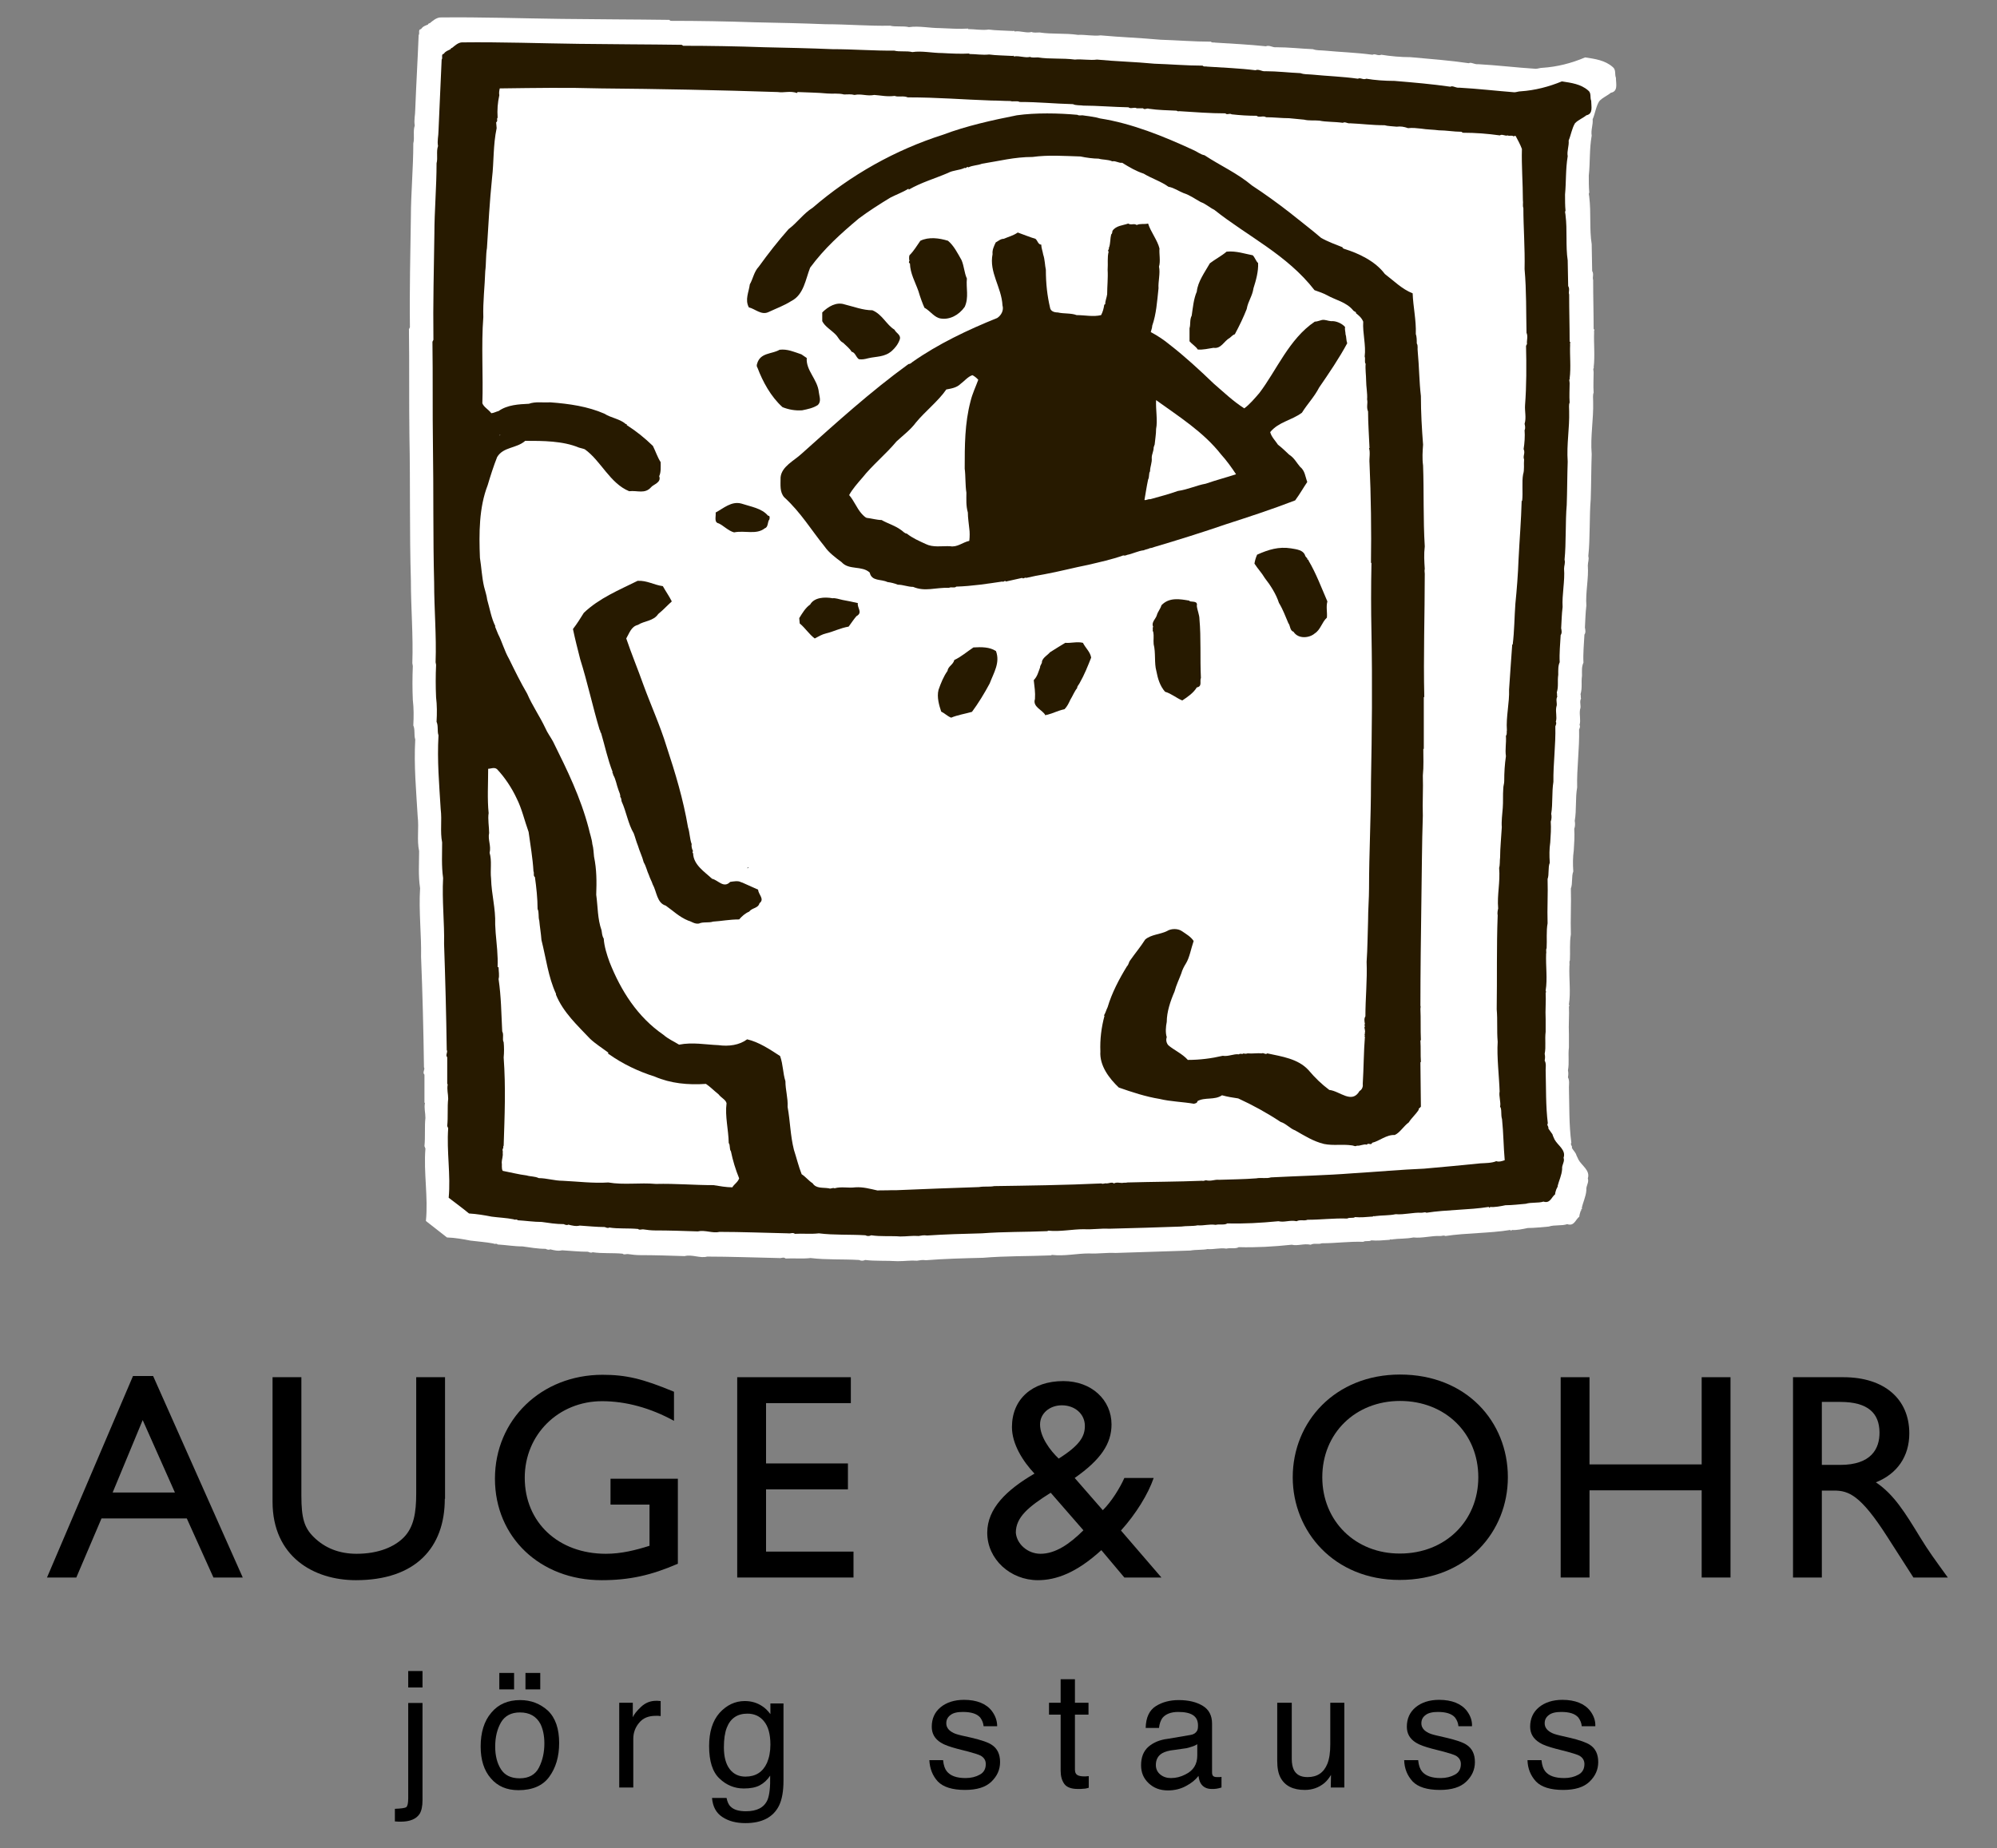 <?xml version="1.0" encoding="utf-8"?>
<!-- Generator: Adobe Illustrator 27.0.1, SVG Export Plug-In . SVG Version: 6.00 Build 0)  -->
<svg version="1.1" id="Ebene_1" xmlns="http://www.w3.org/2000/svg" xmlns:xlink="http://www.w3.org/1999/xlink" x="0px" y="0px"
	 viewBox="0 0 82.43 76.3" style="enable-background:new 0 0 82.43 76.3;" xml:space="preserve">
<rect x="0" y="0" width="82.43" height="76.3" fill="#808080" stroke="none"/>
<style type="text/css">
	.st0{fill:#FFFFFF;}
	.st1{fill:#271A00;}
</style>
<g>
	<path class="st0" d="M35.71,52.02c-0.08,0.04-0.17,0.04-0.25,0c-0.7-0.04-1.32,0-2-0.08c-0.37,0.04-0.68,0-1.03,0.02
		c-0.1-0.08-0.17,0-0.29-0.02c-0.97-0.02-2.02-0.06-2.95-0.06c-0.29,0.08-0.62-0.1-0.93-0.02c-0.64-0.02-1.22-0.04-1.84-0.04
		c-0.16,0-0.33-0.02-0.47-0.04c-0.1-0.02-0.19,0.04-0.25-0.02c-0.43-0.04-0.85,0-1.24-0.06c-0.06,0.04-0.14,0-0.19-0.02
		c-0.37,0-0.72-0.04-1.07-0.06c-0.16,0.04-0.33,0-0.49-0.04c-0.06,0.04-0.15,0-0.19-0.02c-0.33,0-0.66-0.06-0.95-0.1
		c-0.35,0-0.68-0.06-1.03-0.08c-0.04-0.06-0.12,0-0.17-0.04c-0.31-0.06-0.64-0.08-0.95-0.12c-0.31-0.06-0.64-0.12-0.97-0.13
		c-0.29-0.23-0.6-0.47-0.87-0.68c0.1-0.97-0.1-2-0.02-2.99l-0.04-0.1c0.04-0.39,0-0.83,0.04-1.16c0-0.23-0.06-0.39-0.02-0.62
		l-0.02-0.02c0-0.37,0-0.76,0-1.15c-0.1-0.1,0.04-0.21-0.02-0.31c-0.02-1.51-0.06-3.07-0.12-4.56c0.02-0.89-0.1-1.88-0.04-2.83
		c-0.08-0.52-0.04-1.03-0.04-1.53c-0.1-0.47,0-0.93-0.06-1.44c-0.06-1.05-0.16-2.08-0.1-3.17c-0.06-0.17,0-0.41-0.08-0.58
		c0.02-0.37,0.02-0.72-0.02-1.05c-0.02-0.47-0.02-0.93,0-1.4l-0.02-0.12c0.04-1.15-0.06-2.27-0.06-3.42c-0.06-2-0.02-3.94-0.06-5.96
		c-0.02-1.42,0-2.95-0.02-4.41l0.04-0.08c-0.02-1.55,0.02-3.07,0.04-4.56c0-0.95,0.1-2.02,0.1-3.03c0.06-0.23-0.02-0.5,0.06-0.74
		c-0.04-0.23,0.02-0.43,0.02-0.66c0.04-1.05,0.1-2.04,0.14-3.07c0.06-0.08-0.04-0.23,0.1-0.25c0.08-0.12,0.18-0.14,0.29-0.19
		c0-0.04,0.04-0.04,0.08-0.06c0.12-0.1,0.25-0.21,0.41-0.23c1.73-0.02,3.34,0.04,5.03,0.06c1.48,0.02,2.95,0.02,4.43,0.04l0.06,0.04
		c1.13,0,2.31,0.02,3.47,0.06c0.95,0.02,1.96,0.04,2.93,0.08c0.89,0,1.81,0.08,2.66,0.06c0.23,0.06,0.52,0,0.78,0.06
		c0.41-0.06,0.85,0.04,1.28,0.04c0.39,0.02,0.82,0.04,1.16,0.02v0.02c0.27,0,0.56,0.06,0.85,0.02c0.29,0.04,0.7,0.04,1.01,0.06
		c0.02-0.02,0.06,0,0.06,0.02c0.23-0.04,0.49,0.08,0.7,0.02c0.08,0.04,0.23,0.02,0.33,0.02c0.52,0.08,1.03,0.02,1.59,0.1
		c0.25-0.02,0.64,0.06,0.93,0.02c0.87,0.08,1.59,0.1,2.47,0.18c0.66,0.02,1.4,0.08,2.08,0.08c0.06,0.06,0.14,0.02,0.19,0.04
		c0.64,0.04,1.42,0.08,2.08,0.15c0.16-0.06,0.27,0.06,0.43,0.04c0.52,0,1.01,0.06,1.51,0.08c0.17,0.06,0.29,0.04,0.5,0.06
		c0.62,0.06,1.3,0.08,1.96,0.17c0.12-0.06,0.21,0.06,0.37,0c0.37,0.06,0.8,0.1,1.2,0.1c0.87,0.08,1.59,0.13,2.41,0.25
		c0.09-0.06,0.23,0.06,0.39,0.04c0.76,0.04,1.57,0.14,2.37,0.19c0.08,0,0.18-0.04,0.27-0.04c0.62-0.04,1.2-0.19,1.77-0.43
		c0.41,0.06,0.82,0.12,1.13,0.39c0.16,0.12,0.08,0.31,0.14,0.45c0,0.25,0.1,0.56-0.21,0.62c-0.14,0.12-0.35,0.2-0.48,0.35
		c-0.14,0.23-0.17,0.52-0.27,0.74c0.02,0.25-0.08,0.44-0.04,0.68c-0.1,0.56-0.06,1.11-0.12,1.65c0,0.23,0,0.48,0.02,0.7
		c-0.04,0.06,0,0.12,0,0.19c0.08,0.66,0,1.32,0.1,1.94c0,0.37,0.02,0.78,0.02,1.11c0.08,0.13,0,0.25,0.04,0.37
		c0,0.72,0.02,1.32,0.02,2.02c0.06,0.04,0,0.08,0.02,0.14c-0.02,0.45,0.04,0.97-0.02,1.46h0.02c-0.06,0.04-0.02,0.11-0.02,0.19
		c0,0.29-0.02,0.54,0,0.84c-0.04,0.1-0.02,0.23-0.02,0.37c0.02,0.76-0.12,1.42-0.06,2.17c-0.02,0.6-0.02,1.28-0.04,1.86
		c-0.06,0.7-0.02,1.63-0.1,2.35c0.04,0.14-0.02,0.25-0.02,0.39c0.04,0.52-0.1,1.13-0.06,1.65c-0.04,0.33-0.04,0.6-0.06,0.91
		c0.02,0.1,0.04,0.21-0.02,0.29c-0.02,0.39-0.06,0.8-0.04,1.16c-0.08,0.16-0.06,0.35-0.06,0.54c-0.04,0.29,0.02,0.48-0.06,0.76
		c0.02,0.06,0,0.14,0.02,0.18c-0.08,0.15,0.02,0.29-0.04,0.45c-0.04,0.23,0.04,0.43-0.02,0.64c0.04,0.06,0,0.14-0.02,0.19
		c0.02,0.78-0.1,1.61-0.08,2.39c-0.08,0.44-0.02,0.93-0.1,1.38c0.02,0.1,0.02,0.23-0.02,0.33c0.02,0.29,0,0.58-0.02,0.89
		c-0.04,0.29-0.04,0.56-0.02,0.87c-0.08,0.19-0.02,0.51-0.1,0.7c0.02,0.62-0.02,1.28,0,1.9c-0.06,0.35-0.02,0.72-0.04,1.07
		c-0.04,0.06,0,0.17-0.02,0.23c-0.02,0.56,0.06,1.07-0.02,1.59l0.02,0.06l-0.02,0.02c0.02,0.35-0.02,0.76,0,1.15
		c0,0.17,0,0.39,0,0.54c-0.04,0.33,0.02,0.64-0.04,0.95c0.02,0.1,0.02,0.17,0,0.29c0.07,0.12,0.04,0.31,0.04,0.41
		c0.02,0.74,0,1.55,0.1,2.29c-0.06,0.08,0.06,0.14,0.02,0.21c0.06,0.1,0.12,0.16,0.17,0.25c0.02,0.08,0.08,0.17,0.1,0.23
		c0.13,0.25,0.5,0.45,0.39,0.78c0.06,0.18-0.08,0.29-0.06,0.49c-0.02,0.27-0.14,0.49-0.19,0.74l0.02,0.02
		c-0.04,0.02-0.06,0.04-0.04,0.1l-0.02-0.02c-0.02,0.08-0.06,0.17-0.06,0.25c-0.16,0.12-0.21,0.41-0.5,0.31
		c-0.23,0.08-0.52,0.02-0.76,0.1c-0.25,0.02-0.58,0.06-0.87,0.06c-0.19,0.04-0.47,0.1-0.66,0.08l-0.02,0.04l-0.04-0.04
		c-0.85,0.14-1.81,0.12-2.68,0.25c-0.08-0.04-0.12,0-0.21,0c-0.35-0.02-0.74,0.1-1.11,0.06c-0.29,0.06-0.58,0.04-0.89,0.08v0.02
		c-0.04-0.06-0.1,0.02-0.13,0c-0.25,0.02-0.47,0.04-0.72,0.02c-0.08,0.06-0.23,0-0.33,0.06c-0.58-0.02-1.13,0.06-1.71,0.06
		c-0.15,0.06-0.31-0.02-0.46,0.06c-0.29-0.06-0.53,0.06-0.78,0c-0.76,0.08-1.48,0.12-2.19,0.1c-0.12,0.08-0.33,0.02-0.51,0.06
		c-0.29-0.04-0.49,0.04-0.78,0.02c-0.17,0.04-0.5,0.02-0.7,0.06c-1.05,0.04-2,0.06-3.1,0.1c-0.35-0.02-0.72,0.04-1.09,0.02
		c-0.51,0-1.01,0.12-1.53,0.06l-0.04,0.02c-0.99,0.04-1.84,0.02-2.81,0.1c-0.82,0.02-1.59,0.04-2.35,0.1
		c-0.15-0.02-0.23,0-0.37,0.02c-0.27-0.02-0.49,0.02-0.8,0.02C36.58,52.04,36.12,52.07,35.71,52.02"/>
	<path d="M6.32,56.81H5.49l-3.55,8.32h1.21l1.04-2.44h3.52l1.1,2.44h1.21L6.32,56.81L6.32,56.81z M5.89,58.63l1.33,2.99H4.65
		L5.89,58.63L5.89,58.63z"/>
	<path d="M18.36,61.88c0,2.02-1.21,3.36-3.67,3.36c-1.75,0-3.44-0.98-3.44-3.24v-5.14h1.19v4.89c0,0.93,0.12,1.32,0.5,1.7
		c0.47,0.47,1.07,0.7,1.78,0.7c0.91,0,1.56-0.29,1.94-0.67c0.42-0.42,0.52-1.03,0.52-1.81v-4.81h1.19V61.88L18.36,61.88z"/>
	<path d="M27.98,64.56c-1.1,0.48-2,0.68-3.15,0.68c-2.53,0-4.4-1.77-4.4-4.19c0-2.44,1.92-4.29,4.44-4.29c0.97,0,1.65,0.16,2.95,0.7
		v1.2c-0.97-0.53-1.98-0.81-2.97-0.81c-1.79,0-3.19,1.37-3.19,3.16c0,1.84,1.38,3.14,3.35,3.14c0.64,0,1.23-0.15,1.8-0.33v-1.7H25.2
		v-1.07h2.78V64.56L27.98,64.56z"/>
	<polygon points="35.12,57.93 31.62,57.93 31.62,60.42 35,60.42 35,61.49 31.62,61.49 31.62,64.06 35.23,64.06 35.23,65.13 
		30.43,65.13 30.43,56.86 35.12,56.86 35.12,57.93 	"/>
	<path d="M42.93,58.81c0-0.45,0.39-0.79,0.9-0.79c0.54,0,0.95,0.36,0.95,0.85c0,0.42-0.19,0.79-1.08,1.35
		C43.34,59.88,42.93,59.32,42.93,58.81 M46.41,61.02c-0.18,0.41-0.54,0.99-0.89,1.33l-1.16-1.33c1.07-0.75,1.52-1.41,1.52-2.21
		c0-1.01-0.82-1.79-1.99-1.79c-1.29,0-2.12,0.75-2.12,1.9c0,0.7,0.45,1.41,0.93,1.92c-1.15,0.67-1.95,1.44-1.95,2.44
		c0,1.1,0.96,1.96,2.09,1.96c0.75,0,1.59-0.3,2.62-1.24l0.95,1.13h1.53l-1.67-1.94c0.62-0.69,1.12-1.5,1.35-2.17H46.41L46.41,61.02z
		 M44.72,63.18c-0.57,0.57-1.16,0.97-1.77,0.97c-0.53,0-0.98-0.4-1.02-0.87c0-0.64,0.52-1.07,1.44-1.65L44.72,63.18L44.72,63.18z"/>
	<path d="M53.36,60.99c0,2.24,1.71,4.24,4.41,4.24c2.8,0,4.47-2.01,4.47-4.24c0-2.3-1.72-4.24-4.45-4.24
		C55.11,56.75,53.36,58.7,53.36,60.99 M54.58,60.99c0-1.82,1.37-3.15,3.21-3.15c1.86,0,3.23,1.33,3.23,3.15
		c0,1.81-1.37,3.15-3.23,3.15C55.95,64.15,54.58,62.8,54.58,60.99L54.58,60.99z"/>
	<polygon points="71.43,65.13 70.24,65.13 70.24,61.53 65.61,61.53 65.61,65.13 64.42,65.13 64.42,56.86 65.61,56.86 65.61,60.46 
		70.24,60.46 70.24,56.86 71.43,56.86 71.43,65.13 	"/>
	<path d="M74.01,56.86v8.27h1.19v-3.59h0.5c0.61,0,1.1,0.19,2.19,1.89l1.09,1.7h1.42c-0.57-0.79-0.78-1.07-1.13-1.64
		c-0.63-1.03-1.09-1.79-1.84-2.29c0.88-0.35,1.38-1.07,1.38-2.02c0-1.43-1.04-2.32-2.72-2.32H74.01L74.01,56.86z M75.2,57.88h0.76
		c1.15,0,1.61,0.47,1.62,1.25c0.01,0.69-0.35,1.35-1.62,1.35H75.2V57.88L75.2,57.88z"/>
	<path d="M16.29,74.68c0.26-0.01,0.42-0.03,0.48-0.07c0.05-0.04,0.08-0.16,0.08-0.36v-3.94h0.59v4.01c0,0.25-0.04,0.44-0.12,0.57
		c-0.14,0.21-0.4,0.32-0.78,0.32c-0.03,0-0.06,0-0.09,0c-0.03,0-0.08-0.01-0.15-0.01V74.68L16.29,74.68z M17.44,69.67h-0.59v-0.68
		h0.59V69.67L17.44,69.67z"/>
	<path d="M20.61,69.75h0.61v-0.68h-0.61V69.75L20.61,69.75z M21.69,69.75h0.61v-0.68h-0.61V69.75L21.69,69.75z M21.47,70.19
		c-0.5,0-0.9,0.17-1.19,0.52c-0.3,0.35-0.44,0.82-0.44,1.4c0,0.55,0.14,0.99,0.42,1.31c0.28,0.33,0.66,0.49,1.14,0.49
		c0.57,0,1-0.18,1.27-0.55c0.27-0.37,0.41-0.83,0.41-1.4c0-0.58-0.15-1.03-0.46-1.33C22.3,70.34,21.92,70.19,21.47,70.19
		L21.47,70.19z M21.45,73.42c-0.35,0-0.61-0.12-0.77-0.37c-0.16-0.25-0.24-0.56-0.24-0.94c0-0.39,0.08-0.72,0.24-1
		c0.16-0.27,0.42-0.41,0.78-0.41c0.4,0,0.68,0.16,0.85,0.48c0.1,0.21,0.16,0.47,0.16,0.8c0,0.36-0.07,0.69-0.22,0.99
		C22.1,73.27,21.83,73.42,21.45,73.42L21.45,73.42z"/>
	<path d="M25.56,70.3h0.56v0.6c0.05-0.12,0.16-0.26,0.34-0.43c0.18-0.17,0.39-0.25,0.62-0.25c0.01,0,0.03,0,0.06,0
		c0.03,0,0.07,0.01,0.13,0.01v0.62c-0.04,0-0.07-0.01-0.1-0.01c-0.03,0-0.06,0-0.1,0c-0.3,0-0.53,0.09-0.69,0.29
		c-0.16,0.19-0.24,0.41-0.24,0.66v2.01h-0.58V70.3L25.56,70.3z"/>
	<path d="M30.74,70.23c-0.4,0-0.75,0.17-1.04,0.49c-0.29,0.33-0.43,0.79-0.43,1.37c0,0.62,0.14,1.07,0.43,1.34
		c0.28,0.27,0.62,0.41,1,0.41c0.27,0,0.49-0.04,0.66-0.13c0.17-0.09,0.31-0.22,0.43-0.4c0.01,0.48-0.03,0.81-0.11,1
		c-0.14,0.32-0.44,0.47-0.89,0.47c-0.29,0-0.5-0.06-0.63-0.19c-0.09-0.08-0.14-0.21-0.17-0.36h-0.6c0.03,0.36,0.17,0.62,0.43,0.79
		c0.26,0.17,0.57,0.25,0.95,0.25c0.68,0,1.14-0.24,1.38-0.71c0.13-0.26,0.19-0.61,0.19-1.05v-3.18H31.8v0.44
		c-0.11-0.15-0.23-0.26-0.34-0.33C31.25,70.3,31.01,70.23,30.74,70.23 M31.8,72.03c0,0.29-0.05,0.54-0.14,0.75
		c-0.17,0.38-0.47,0.57-0.89,0.57c-0.27,0-0.49-0.1-0.65-0.31c-0.16-0.21-0.24-0.51-0.24-0.9c0-0.33,0.04-0.61,0.12-0.81
		c0.15-0.39,0.44-0.58,0.85-0.58c0.28,0,0.51,0.1,0.68,0.31C31.71,71.27,31.8,71.6,31.8,72.03L31.8,72.03z"/>
	<path d="M38.93,72.69c0.02,0.19,0.07,0.34,0.15,0.44c0.15,0.19,0.41,0.28,0.78,0.28c0.22,0,0.42-0.05,0.58-0.14
		c0.17-0.09,0.25-0.24,0.25-0.44c0-0.15-0.07-0.26-0.2-0.34c-0.09-0.05-0.26-0.1-0.51-0.17l-0.47-0.12
		c-0.3-0.08-0.53-0.16-0.67-0.25c-0.26-0.16-0.38-0.38-0.38-0.66c0-0.33,0.12-0.6,0.36-0.8c0.24-0.2,0.57-0.31,0.97-0.31
		c0.53,0,0.92,0.16,1.15,0.46c0.15,0.2,0.22,0.41,0.22,0.63h-0.56c-0.01-0.13-0.06-0.25-0.14-0.36c-0.14-0.16-0.38-0.23-0.72-0.23
		c-0.23,0-0.4,0.04-0.51,0.13c-0.12,0.09-0.17,0.2-0.17,0.34c0,0.15,0.08,0.27,0.23,0.36c0.09,0.06,0.22,0.1,0.39,0.14l0.4,0.09
		c0.43,0.1,0.72,0.2,0.86,0.3c0.23,0.15,0.34,0.39,0.34,0.71c0,0.31-0.12,0.58-0.36,0.81c-0.24,0.23-0.6,0.34-1.09,0.34
		c-0.52,0-0.9-0.12-1.12-0.35c-0.22-0.24-0.33-0.53-0.35-0.88H38.93L38.93,72.69z"/>
	<path d="M43.78,69.33h0.59v0.97h0.56v0.49h-0.56v2.27c0,0.12,0.04,0.2,0.13,0.24c0.05,0.02,0.12,0.04,0.23,0.04
		c0.03,0,0.06,0,0.09,0c0.03,0,0.07-0.01,0.12-0.01v0.48c-0.07,0.02-0.14,0.04-0.21,0.04c-0.07,0.01-0.15,0.01-0.24,0.01
		c-0.27,0-0.46-0.07-0.56-0.21c-0.1-0.14-0.15-0.32-0.15-0.55v-2.31h-0.48V70.3h0.48V69.33L43.78,69.33z"/>
	<path d="M48.2,71.79c-0.33,0.04-0.59,0.15-0.8,0.33c-0.2,0.18-0.3,0.43-0.3,0.76c0,0.3,0.1,0.54,0.31,0.74
		c0.21,0.2,0.47,0.3,0.8,0.3c0.27,0,0.52-0.06,0.74-0.18c0.23-0.12,0.4-0.26,0.52-0.42c0.02,0.14,0.05,0.25,0.1,0.32
		c0.09,0.14,0.24,0.22,0.44,0.22c0.08,0,0.15,0,0.2-0.01c0.05-0.01,0.12-0.02,0.21-0.05v-0.44c-0.04,0.01-0.07,0.01-0.1,0.01
		c-0.03,0-0.06,0-0.09,0c-0.08,0-0.13-0.02-0.16-0.05c-0.03-0.04-0.04-0.08-0.04-0.15v-2.01c0-0.33-0.13-0.58-0.38-0.73
		c-0.26-0.16-0.59-0.24-1-0.24c-0.35,0-0.67,0.08-0.94,0.25c-0.27,0.17-0.41,0.47-0.42,0.9h0.55c0.02-0.18,0.07-0.31,0.14-0.41
		c0.13-0.16,0.35-0.25,0.65-0.25c0.27,0,0.47,0.04,0.61,0.13c0.14,0.09,0.21,0.23,0.21,0.43c0,0.1-0.01,0.17-0.04,0.22
		c-0.05,0.09-0.14,0.15-0.27,0.17L48.2,71.79L48.2,71.79z M47.71,72.87c0-0.22,0.09-0.39,0.27-0.49c0.11-0.06,0.27-0.11,0.48-0.13
		l0.35-0.05c0.11-0.01,0.22-0.03,0.33-0.07c0.11-0.03,0.21-0.07,0.28-0.12v0.47c0,0.36-0.16,0.62-0.49,0.78
		c-0.19,0.1-0.39,0.15-0.6,0.15c-0.17,0-0.32-0.05-0.44-0.15C47.78,73.17,47.71,73.04,47.71,72.87L47.71,72.87z"/>
	<path d="M53.32,70.3v2.32c0,0.18,0.03,0.33,0.08,0.44c0.1,0.21,0.29,0.31,0.57,0.31c0.4,0,0.67-0.18,0.82-0.55
		c0.08-0.2,0.12-0.46,0.12-0.81V70.3h0.58v3.5h-0.56l0.01-0.52c-0.08,0.13-0.17,0.25-0.28,0.34c-0.22,0.18-0.49,0.28-0.8,0.28
		c-0.49,0-0.82-0.17-1-0.5c-0.1-0.18-0.14-0.42-0.14-0.71V70.3H53.32L53.32,70.3z"/>
	<path d="M58.54,72.69c0.02,0.19,0.07,0.34,0.15,0.44c0.15,0.19,0.41,0.28,0.78,0.28c0.22,0,0.42-0.05,0.58-0.14
		c0.17-0.09,0.25-0.24,0.25-0.44c0-0.15-0.07-0.26-0.2-0.34c-0.09-0.05-0.26-0.1-0.51-0.17l-0.47-0.12
		c-0.3-0.08-0.53-0.16-0.67-0.25c-0.26-0.16-0.38-0.38-0.38-0.66c0-0.33,0.12-0.6,0.36-0.8c0.24-0.2,0.57-0.31,0.97-0.31
		c0.53,0,0.92,0.16,1.15,0.46c0.15,0.2,0.22,0.41,0.21,0.63h-0.56c-0.01-0.13-0.06-0.25-0.14-0.36c-0.14-0.16-0.38-0.23-0.71-0.23
		c-0.22,0-0.4,0.04-0.51,0.13c-0.12,0.09-0.17,0.2-0.17,0.34c0,0.15,0.08,0.27,0.23,0.36c0.09,0.06,0.22,0.1,0.39,0.14l0.39,0.09
		c0.43,0.1,0.72,0.2,0.86,0.3c0.23,0.15,0.34,0.39,0.34,0.71c0,0.31-0.12,0.58-0.36,0.81c-0.24,0.23-0.6,0.34-1.09,0.34
		c-0.52,0-0.9-0.12-1.12-0.35c-0.22-0.24-0.34-0.53-0.35-0.88H58.54L58.54,72.69z"/>
	<path d="M63.63,72.69c0.02,0.19,0.07,0.34,0.15,0.44c0.15,0.19,0.41,0.28,0.79,0.28c0.22,0,0.42-0.05,0.58-0.14
		c0.17-0.09,0.25-0.24,0.25-0.44c0-0.15-0.07-0.26-0.2-0.34c-0.09-0.05-0.26-0.1-0.51-0.17l-0.47-0.12
		c-0.3-0.08-0.53-0.16-0.67-0.25c-0.26-0.16-0.39-0.38-0.39-0.66c0-0.33,0.12-0.6,0.36-0.8c0.24-0.2,0.57-0.31,0.97-0.31
		c0.53,0,0.92,0.16,1.15,0.46c0.15,0.2,0.22,0.41,0.21,0.63h-0.56c-0.01-0.13-0.06-0.25-0.14-0.36c-0.14-0.16-0.37-0.23-0.71-0.23
		c-0.22,0-0.4,0.04-0.51,0.13c-0.12,0.09-0.17,0.2-0.17,0.34c0,0.15,0.08,0.27,0.23,0.36c0.09,0.06,0.22,0.1,0.39,0.14l0.39,0.09
		c0.43,0.1,0.71,0.2,0.86,0.3c0.23,0.15,0.34,0.39,0.34,0.71c0,0.31-0.12,0.58-0.36,0.81c-0.24,0.23-0.6,0.34-1.09,0.34
		c-0.52,0-0.9-0.12-1.12-0.35c-0.22-0.24-0.34-0.53-0.35-0.88H63.63L63.63,72.69z"/>
	<path class="st1" d="M35.96,51c-0.07,0.04-0.17,0.04-0.24,0c-0.67-0.04-1.27,0-1.92-0.08c-0.35,0.04-0.65,0-0.99,0.02
		c-0.09-0.07-0.17,0-0.28-0.02c-0.93-0.02-1.94-0.06-2.83-0.06c-0.28,0.07-0.6-0.09-0.9-0.02c-0.61-0.02-1.17-0.04-1.77-0.04
		c-0.15,0-0.32-0.02-0.45-0.04c-0.09-0.02-0.19,0.04-0.24-0.02c-0.41-0.04-0.82,0-1.19-0.06c-0.06,0.04-0.13,0-0.19-0.02
		c-0.35,0-0.69-0.04-1.03-0.06c-0.15,0.04-0.32,0-0.47-0.04c-0.06,0.04-0.15,0-0.19-0.02c-0.32,0-0.63-0.05-0.91-0.09
		c-0.33,0-0.65-0.05-0.99-0.07c-0.04-0.06-0.11,0-0.17-0.04c-0.3-0.06-0.62-0.07-0.91-0.11c-0.3-0.06-0.61-0.11-0.93-0.13
		c-0.28-0.23-0.58-0.45-0.84-0.65c0.09-0.93-0.09-1.92-0.02-2.87l-0.04-0.09c0.04-0.37,0-0.8,0.04-1.12c0-0.22-0.06-0.37-0.02-0.6
		l-0.02-0.02c0-0.35,0-0.73,0-1.1c-0.09-0.09,0.04-0.21-0.02-0.3c-0.02-1.45-0.06-2.95-0.11-4.38c0.02-0.86-0.09-1.81-0.04-2.72
		c-0.07-0.5-0.04-0.99-0.04-1.47c-0.09-0.45,0-0.89-0.06-1.38c-0.06-1.01-0.15-1.99-0.09-3.04c-0.06-0.17,0-0.39-0.08-0.56
		c0.02-0.35,0.02-0.69-0.02-1.01c-0.02-0.45-0.02-0.89,0-1.34l-0.02-0.11c0.04-1.1-0.06-2.18-0.06-3.28
		c-0.05-1.92-0.02-3.78-0.05-5.72c-0.02-1.36,0-2.83-0.02-4.23l0.04-0.08c-0.02-1.49,0.02-2.94,0.04-4.38
		c0-0.91,0.09-1.94,0.09-2.91c0.06-0.22-0.02-0.48,0.06-0.71c-0.04-0.22,0.02-0.41,0.02-0.63c0.04-1.01,0.09-1.96,0.13-2.94
		c0.06-0.07-0.04-0.22,0.09-0.24c0.07-0.11,0.17-0.13,0.28-0.19c0-0.04,0.04-0.04,0.07-0.06c0.11-0.09,0.24-0.21,0.39-0.22
		c1.66-0.02,3.21,0.04,4.83,0.06c1.42,0.02,2.83,0.02,4.25,0.04l0.06,0.04c1.08,0,2.22,0.02,3.34,0.06
		c0.91,0.02,1.88,0.04,2.82,0.08c0.86,0,1.73,0.07,2.55,0.06c0.22,0.06,0.5,0,0.75,0.06c0.39-0.06,0.82,0.04,1.23,0.04
		c0.37,0.02,0.78,0.04,1.12,0.02v0.02c0.26,0,0.54,0.05,0.82,0.02c0.28,0.04,0.67,0.04,0.97,0.06c0.02-0.02,0.05,0,0.05,0.02
		c0.22-0.04,0.46,0.07,0.67,0.02c0.07,0.04,0.22,0.02,0.32,0.02c0.5,0.08,0.99,0.02,1.53,0.09C44.63,2.43,45,2.5,45.28,2.46
		c0.84,0.08,1.53,0.09,2.37,0.17c0.63,0.02,1.34,0.08,1.99,0.08c0.06,0.06,0.13,0.02,0.19,0.04c0.62,0.04,1.36,0.07,1.99,0.15
		c0.15-0.06,0.26,0.06,0.41,0.04c0.5,0,0.97,0.06,1.45,0.08c0.17,0.06,0.28,0.04,0.49,0.06c0.59,0.06,1.25,0.08,1.88,0.17
		c0.11-0.06,0.21,0.06,0.35,0c0.35,0.06,0.76,0.09,1.16,0.09c0.84,0.07,1.53,0.13,2.31,0.24c0.09-0.06,0.22,0.06,0.37,0.04
		c0.73,0.04,1.51,0.13,2.27,0.19c0.07,0,0.17-0.04,0.26-0.04c0.6-0.04,1.16-0.19,1.7-0.41c0.39,0.06,0.78,0.11,1.08,0.37
		c0.15,0.11,0.07,0.3,0.13,0.43c0,0.24,0.09,0.54-0.2,0.6c-0.13,0.11-0.34,0.19-0.47,0.33c-0.13,0.22-0.17,0.5-0.26,0.71
		c0.02,0.24-0.08,0.43-0.04,0.65c-0.09,0.54-0.06,1.06-0.11,1.58c0,0.22,0,0.47,0.02,0.67c-0.04,0.06,0,0.11,0,0.18
		c0.08,0.64,0,1.27,0.09,1.87c0,0.35,0.02,0.74,0.02,1.06c0.08,0.13,0,0.24,0.04,0.35c0,0.69,0.02,1.27,0.02,1.94
		c0.06,0.04,0,0.07,0.02,0.13c-0.02,0.43,0.04,0.93-0.02,1.4h0.02c-0.06,0.04-0.02,0.11-0.02,0.19c0,0.28-0.02,0.52,0,0.8
		c-0.04,0.09-0.02,0.22-0.02,0.35c0.02,0.73-0.11,1.36-0.06,2.09c-0.02,0.58-0.02,1.23-0.04,1.79c-0.06,0.67-0.02,1.57-0.09,2.26
		c0.04,0.13-0.02,0.24-0.02,0.37c0.04,0.5-0.09,1.08-0.06,1.58c-0.04,0.32-0.04,0.58-0.06,0.88c0.02,0.09,0.04,0.2-0.02,0.28
		c-0.02,0.37-0.06,0.77-0.04,1.12c-0.07,0.15-0.06,0.33-0.06,0.52c-0.04,0.28,0.02,0.47-0.06,0.73c0.02,0.06,0,0.13,0.02,0.17
		c-0.08,0.15,0.02,0.28-0.04,0.43c-0.04,0.22,0.04,0.41-0.02,0.61c0.04,0.06,0,0.13-0.02,0.19c0.02,0.75-0.09,1.55-0.08,2.29
		c-0.07,0.43-0.02,0.89-0.09,1.32c0.02,0.09,0.02,0.22-0.02,0.32c0.02,0.28,0,0.56-0.02,0.86c-0.04,0.28-0.04,0.54-0.02,0.84
		c-0.08,0.19-0.02,0.49-0.09,0.67c0.02,0.6-0.02,1.23,0,1.83c-0.06,0.33-0.02,0.69-0.04,1.03c-0.04,0.06,0,0.17-0.02,0.22
		c-0.02,0.54,0.06,1.03-0.02,1.53l0.02,0.06l-0.02,0.02c0.02,0.34-0.02,0.73,0,1.1c0,0.17,0,0.37,0,0.52
		c-0.04,0.32,0.02,0.61-0.04,0.91c0.02,0.09,0.02,0.17,0,0.28c0.07,0.11,0.04,0.3,0.04,0.39c0.02,0.71,0,1.49,0.09,2.2
		c-0.06,0.08,0.05,0.13,0.02,0.21c0.06,0.09,0.11,0.15,0.17,0.24c0.02,0.08,0.07,0.17,0.09,0.22c0.13,0.24,0.48,0.43,0.37,0.75
		c0.06,0.17-0.08,0.28-0.06,0.47c-0.02,0.26-0.13,0.47-0.19,0.71l0.02,0.02c-0.04,0.02-0.06,0.04-0.04,0.09l-0.02-0.02
		c-0.02,0.07-0.06,0.17-0.06,0.24c-0.15,0.11-0.2,0.39-0.48,0.3c-0.22,0.07-0.5,0.02-0.73,0.09c-0.24,0.02-0.56,0.06-0.84,0.06
		c-0.19,0.04-0.45,0.09-0.63,0.07l-0.02,0.04l-0.04-0.04c-0.82,0.13-1.73,0.11-2.57,0.24c-0.07-0.04-0.11,0-0.21,0
		c-0.33-0.02-0.71,0.09-1.06,0.06c-0.28,0.06-0.56,0.04-0.86,0.08v0.02c-0.04-0.06-0.09,0.02-0.13,0c-0.24,0.02-0.45,0.04-0.69,0.02
		c-0.07,0.06-0.22,0-0.32,0.06c-0.56-0.02-1.08,0.05-1.64,0.05c-0.15,0.06-0.3-0.02-0.45,0.06c-0.28-0.06-0.5,0.06-0.75,0
		c-0.73,0.07-1.42,0.11-2.11,0.09c-0.11,0.08-0.32,0.02-0.48,0.06c-0.28-0.04-0.47,0.04-0.75,0.02c-0.17,0.04-0.48,0.02-0.67,0.05
		c-1.01,0.04-1.92,0.06-2.98,0.09c-0.34-0.02-0.69,0.04-1.04,0.02c-0.49,0-0.97,0.11-1.47,0.06l-0.04,0.02
		c-0.95,0.04-1.77,0.02-2.7,0.09c-0.78,0.02-1.53,0.04-2.26,0.09c-0.15-0.02-0.22,0-0.35,0.02c-0.26-0.02-0.47,0.02-0.76,0.02
		C36.8,51.02,36.35,51.06,35.96,51"/>
	<path class="st0" d="M36.22,49.15c-0.32-0.07-0.59-0.15-0.91-0.13c-0.3,0.04-0.58-0.04-0.86,0.04c-0.09-0.04-0.15,0.04-0.24,0
		c-0.26-0.04-0.52,0.02-0.67-0.21c-0.15-0.09-0.3-0.28-0.45-0.37c-0.13-0.33-0.21-0.67-0.32-1.01c-0.15-0.6-0.15-1.16-0.26-1.77
		c0.02-0.37-0.09-0.69-0.09-1.06c-0.11-0.35-0.09-0.67-0.22-1.04c-0.43-0.28-0.88-0.58-1.36-0.69c-0.32,0.24-0.76,0.3-1.19,0.24
		c-0.52-0.02-1.06-0.13-1.62-0.02c-0.24-0.15-0.43-0.22-0.65-0.41c-1.06-0.73-1.75-1.81-2.22-3c-0.11-0.3-0.22-0.65-0.24-0.97
		c-0.07-0.11-0.07-0.22-0.09-0.34c-0.17-0.48-0.15-0.97-0.22-1.47c0.02-0.54,0.02-1.04-0.09-1.57c-0.02-0.17-0.02-0.35-0.07-0.52
		c-0.02-0.22-0.11-0.45-0.15-0.65c-0.34-1.29-0.88-2.39-1.47-3.58c-0.09-0.17-0.24-0.37-0.32-0.56c-0.22-0.47-0.54-0.93-0.75-1.42
		c-0.28-0.48-0.5-0.93-0.75-1.44c-0.19-0.33-0.28-0.69-0.45-1.02c-0.04-0.09-0.08-0.2-0.13-0.32h0.02c-0.17-0.33-0.24-0.76-0.34-1.1
		c-0.02-0.18-0.09-0.37-0.13-0.54c-0.09-0.39-0.11-0.82-0.17-1.19c-0.04-1.02-0.04-2.07,0.32-3c0.11-0.37,0.24-0.78,0.39-1.16
		c0.26-0.43,0.8-0.35,1.16-0.67c0.73,0,1.55,0,2.22,0.28c0.06,0.02,0.17,0.04,0.24,0.07c0.67,0.48,1.03,1.4,1.83,1.73
		c0.34-0.04,0.65,0.13,0.91-0.17c0.09-0.11,0.43-0.19,0.33-0.45c0.08-0.17,0.06-0.39,0.06-0.58c-0.13-0.2-0.21-0.45-0.32-0.67
		c-0.34-0.33-0.69-0.61-1.08-0.86c0.02-0.06-0.04-0.02-0.06-0.06c-0.24-0.2-0.6-0.24-0.86-0.41c-0.69-0.3-1.44-0.41-2.24-0.47
		c-0.32,0.02-0.6-0.04-0.88,0.06c-0.41,0.02-0.88,0.04-1.25,0.3c-0.09,0.02-0.19,0.08-0.3,0.09c-0.13-0.17-0.3-0.24-0.37-0.41
		c0.04-1.1-0.05-2.4,0.04-3.56c-0.02-0.63,0.06-1.27,0.08-1.9c0.04-0.3,0.02-0.67,0.07-0.95c0.06-0.99,0.11-1.9,0.21-2.89
		C20.39,6.68,20.35,6,20.5,5.29l-0.02-0.24c0.09-0.06,0-0.13,0.06-0.19c-0.02-0.33,0-0.61,0.07-0.93c-0.02-0.09,0-0.21,0.02-0.28
		c1.53-0.02,2.74-0.04,4.18,0c2.4,0.02,4.87,0.07,7.29,0.15c0.28,0.04,0.5-0.06,0.8,0.04l0.02-0.04c0.41,0.02,0.82,0.02,1.23,0.06
		c0.22,0.02,0.46-0.02,0.69,0.04c0.17,0,0.28-0.02,0.43,0.02c0.3-0.06,0.5,0.06,0.82,0c0.28,0.02,0.52,0.08,0.84,0.04
		c0.15,0.06,0.35-0.02,0.54,0.06c1.25,0,2.26,0.09,3.45,0.13c0.28,0,0.52,0.02,0.78,0.02c0.11,0.04,0.28-0.02,0.39,0.04
		c0.8,0,1.4,0.07,2.2,0.09c0.11,0.06,0.32,0.04,0.43,0.06c0.54,0,1.27,0.06,1.86,0.07c0.09,0.08,0.24-0.02,0.34,0.04h0.26
		c0.06,0.08,0.17-0.02,0.24,0.02c0.41,0.06,0.76,0.06,1.15,0.08c0.04,0.04,0.09,0.02,0.11,0.02c0.65,0.04,1.27,0.09,1.9,0.09
		c0.07,0.08,0.17-0.02,0.26,0.04c0.35,0.04,0.69,0.06,1.03,0.06c0.09,0.09,0.28-0.02,0.39,0.06c0.32,0,0.63,0.04,0.95,0.04
		c0.19,0.02,0.39,0.04,0.62,0.06c0.2,0.05,0.41,0.02,0.63,0.04c0.28,0.06,0.61,0.04,0.97,0.09c0.09-0.06,0.19,0.04,0.3,0.02
		c0.48,0.02,0.9,0.08,1.42,0.08c0.13,0.04,0.34,0.04,0.5,0.06c0.17-0.02,0.3,0,0.47,0.06c0.19-0.02,0.35,0,0.54,0.02
		c0.24,0.04,0.52,0.04,0.73,0.07c0.3,0,0.62,0.06,0.93,0.06l0.06,0.04c0.54,0,1.03,0.04,1.53,0.11c0.09-0.07,0.22,0.04,0.32,0
		c0.07,0.04,0.19-0.02,0.24,0.04c0.04-0.02,0.08-0.02,0.09-0.02c0.09,0.17,0.19,0.35,0.26,0.54c-0.02,0.67,0.04,1.43,0.04,2.11
		c0.02,0.13-0.02,0.22,0.02,0.33c0,0.78,0.07,1.66,0.05,2.52c0.08,0.89,0.06,1.79,0.08,2.63c0.07,0.15,0,0.32,0.02,0.46l-0.04,0.08
		c0.02,0.78,0.02,1.68-0.04,2.44c-0.02,0.26,0.06,0.52-0.02,0.78c0.02,0.07,0.04,0.19,0,0.26c0.02,0.24,0,0.54-0.04,0.78
		c0.08,0.17-0.04,0.28,0.02,0.43c-0.02,0.2,0.02,0.43-0.04,0.61c-0.06,0.32,0,0.75-0.04,1.1h-0.02c-0.02,0.8-0.09,1.62-0.13,2.44
		c-0.02,0.58-0.07,1.21-0.13,1.81c-0.04,0.54-0.04,1.12-0.11,1.68h-0.02c-0.04,0.62-0.09,1.19-0.13,1.86
		c0.02,0.54-0.13,1.12-0.09,1.68c-0.02,0.06,0.02,0.15-0.04,0.23c0.02,0.32-0.04,0.54,0,0.84c-0.05,0.34-0.07,0.67-0.07,1.03
		c0,0.11-0.04,0.19-0.04,0.32c-0.02,0.26,0,0.52-0.02,0.78c-0.02,0.26-0.06,0.56-0.04,0.8c-0.02,0.39-0.07,0.86-0.07,1.25
		c-0.02,0.13,0,0.3-0.04,0.43c0.05,0.62-0.09,1.1-0.04,1.68c-0.02,0.07-0.04,0.2-0.02,0.28c-0.05,1.32-0.02,2.57-0.04,3.88
		c0.04,0.45,0,0.88,0.04,1.34c-0.04,0.62,0.06,1.43,0.08,2.05c-0.04,0.19,0.06,0.45,0.02,0.63C62,45.8,61.94,46.01,62,46.21
		c0.06,0.58,0.06,1.14,0.11,1.69c-0.11,0.04-0.24,0.08-0.35,0.04c-0.17,0.08-0.47,0.08-0.65,0.09c-0.76,0.08-1.56,0.15-2.33,0.22
		c-0.97,0.04-1.94,0.13-2.93,0.19c-1.16,0.09-2.24,0.11-3.39,0.17c-0.19,0.06-0.39,0-0.61,0.04c-0.52,0.04-0.99,0.04-1.53,0.06
		c-0.19-0.02-0.32,0.07-0.54,0.02c-0.05,0-0.09,0.04-0.17,0.02c-0.99,0.04-2.03,0.04-3.08,0.07c-0.04,0.02-0.15,0-0.21,0.02
		c-0.09,0-0.24-0.04-0.34,0.02c-0.08-0.07-0.21,0-0.3,0c-0.09-0.02-0.15,0.04-0.22,0c-1.47,0.07-3.09,0.09-4.42,0.11
		c-0.2,0.04-0.39,0-0.63,0.04c-1.12,0.04-2.33,0.08-3.43,0.13c-0.07,0-0.15,0-0.22,0C36.57,49.15,36.37,49.14,36.22,49.15"/>
	<path class="st0" d="M29.45,48.93c-0.82,0-1.55-0.07-2.38-0.05c-0.65-0.06-1.32,0.05-1.96-0.06c-0.63,0.04-1.25-0.04-1.88-0.07
		c-0.34,0-0.67-0.11-0.99-0.11c-0.17-0.08-0.34-0.06-0.5-0.11c-0.33-0.04-0.67-0.13-0.99-0.19c-0.06-0.11-0.02-0.24-0.04-0.35
		c0-0.11,0.06-0.26,0.04-0.39c0.02-0.07-0.02-0.09,0-0.17c0.05-0.02,0-0.09,0.04-0.13c0.04-1.25,0.09-2.39,0-3.64
		c0.02-0.21,0.02-0.43,0-0.63c-0.07-0.13,0.02-0.3-0.06-0.45c-0.04-0.77-0.04-1.4-0.15-2.16c0.04-0.15,0-0.32,0-0.48l-0.04-0.02
		c0.02-0.47-0.04-0.93-0.08-1.4c0-0.11-0.02-0.24-0.02-0.35c0.02-0.69-0.15-1.21-0.17-1.9c-0.04-0.35,0.04-0.73-0.06-1.06
		c0.07-0.3-0.08-0.54-0.02-0.82c0-0.24-0.06-0.58-0.02-0.82c-0.06-0.58-0.02-1.21-0.02-1.83c0.11,0,0.26-0.08,0.37,0.02
		c0.32,0.34,0.61,0.78,0.8,1.19c0.22,0.43,0.33,0.93,0.5,1.4c0.07,0.52,0.17,1.08,0.2,1.62c0.04,0.08-0.02,0.19,0.06,0.24
		c0.06,0.43,0.11,0.89,0.11,1.32c0.07,0.13,0.02,0.32,0.07,0.48c0.02,0.24,0.07,0.52,0.09,0.8c0.19,0.75,0.28,1.53,0.6,2.22v0.04
		c0.3,0.73,0.89,1.27,1.4,1.81c0.22,0.21,0.48,0.37,0.76,0.58c-0.02,0.04,0,0.06,0.02,0.06c0.58,0.41,1.21,0.71,1.9,0.93
		c0.65,0.28,1.36,0.35,2.11,0.3c0.19,0.13,0.33,0.28,0.52,0.43c0.11,0.15,0.3,0.22,0.33,0.37c-0.07,0.54,0.08,1.08,0.09,1.64
		c0.07,0.09,0.02,0.26,0.09,0.34c0.08,0.39,0.19,0.75,0.34,1.12c-0.06,0.17-0.21,0.24-0.28,0.37
		C29.97,49.02,29.71,48.97,29.45,48.93"/>
	<path class="st1" d="M55.81,47.29c-0.41-0.06-0.76,0.02-1.16-0.06c-0.45-0.11-0.82-0.35-1.19-0.56c-0.22-0.08-0.37-0.28-0.6-0.35
		c-0.56-0.37-1.14-0.69-1.75-0.97c-0.26-0.04-0.41-0.06-0.67-0.13c-0.3,0.21-0.71,0.07-1.01,0.24c-0.02,0.09-0.08,0.09-0.15,0.11
		c-0.46-0.08-0.97-0.09-1.42-0.2c-0.56-0.09-1.14-0.28-1.68-0.47c-0.39-0.37-0.8-0.9-0.76-1.49c-0.02-0.5,0.04-0.99,0.17-1.47
		l-0.02-0.02c0.06-0.09,0.09-0.22,0.15-0.34c0.17-0.58,0.48-1.17,0.8-1.69c0.07-0.06,0.07-0.17,0.13-0.24
		c0.21-0.3,0.43-0.56,0.62-0.86c0.24-0.21,0.62-0.21,0.9-0.35c0.17-0.11,0.45-0.11,0.61,0c0.19,0.13,0.37,0.23,0.49,0.41
		c-0.11,0.32-0.17,0.69-0.32,0.93c-0.07,0.11-0.15,0.26-0.19,0.41c-0.08,0.22-0.21,0.48-0.28,0.75c-0.17,0.39-0.32,0.84-0.32,1.25
		c-0.04,0.19-0.06,0.45,0,0.63c-0.04,0.11-0.02,0.24,0.07,0.34c0.24,0.2,0.58,0.35,0.8,0.6c0.49,0,0.97-0.06,1.44-0.17
		c0.24,0.04,0.45-0.09,0.67-0.06c0.06-0.06,0.13,0.02,0.19-0.04c0.04,0.02,0.11,0.02,0.17,0c0.19,0.02,0.41-0.02,0.58,0
		c0.09-0.04,0.15,0.07,0.23,0c0.6,0.13,1.27,0.22,1.7,0.69c0.28,0.33,0.54,0.58,0.86,0.82c0.43,0.04,0.93,0.6,1.25,0.04
		c0.09-0.04,0.15-0.17,0.13-0.28c0.04-0.65,0.04-1.36,0.09-1.96c-0.04-0.02,0-0.04,0-0.06c0-0.02-0.02-0.02-0.02-0.04
		c0.04-0.02,0.02-0.07,0-0.07h0.02c0.02-0.06-0.02-0.17-0.02-0.22c0.06-0.08-0.04-0.06,0.02-0.13c-0.02-0.11-0.04-0.23,0.02-0.32
		c0-0.76,0.08-1.49,0.05-2.25c0.04-0.56,0.04-1.16,0.06-1.68c0-0.48,0.04-0.93,0.04-1.36c0-1.43,0.08-2.89,0.08-4.38
		c0.04-2.12,0.06-4.04,0.02-6.19c-0.02-0.95-0.02-1.86,0-2.85l-0.02-0.02c0.02-1.27,0-2.78-0.06-4.1c-0.02-0.22,0.04-0.43-0.02-0.63
		h0.02c-0.02-0.5-0.06-1.02-0.06-1.51c-0.08-0.19,0-0.34-0.04-0.5c0.02-0.24-0.04-0.52-0.04-0.78c0-0.2-0.04-0.48-0.02-0.69
		c-0.06-0.07,0-0.2-0.04-0.3c0.06-0.47-0.09-0.97-0.06-1.44c-0.07-0.17-0.19-0.26-0.3-0.35c0.02-0.06-0.07-0.06-0.11-0.11
		c-0.28-0.35-0.73-0.43-1.08-0.63c-0.15-0.08-0.34-0.15-0.52-0.21c-1.14-1.47-2.76-2.22-4.14-3.32c-0.19-0.09-0.34-0.24-0.56-0.32
		c-0.24-0.13-0.43-0.28-0.71-0.37c-0.18-0.07-0.39-0.22-0.62-0.26c-0.3-0.22-0.69-0.34-1.02-0.54c-0.33-0.11-0.58-0.26-0.89-0.45
		c-0.15,0.02-0.26-0.09-0.41-0.06c-0.17-0.08-0.41-0.06-0.56-0.11c-0.22,0-0.52-0.04-0.75-0.09c-0.69-0.02-1.32-0.07-1.98,0.02
		c-0.75,0-1.38,0.17-2.09,0.28c-0.17,0.07-0.37,0.06-0.56,0.15c-0.07-0.06-0.07,0.06-0.15,0.02c-0.23,0.11-0.47,0.09-0.69,0.21
		c-0.56,0.24-1.1,0.39-1.62,0.69L37.5,7.79c-0.24,0.15-0.5,0.24-0.75,0.37c-0.43,0.26-0.9,0.56-1.3,0.86
		c-0.75,0.63-1.42,1.23-2.01,2.03c-0.19,0.48-0.26,1.12-0.78,1.38c-0.3,0.19-0.61,0.3-0.93,0.45c-0.3,0.15-0.56-0.13-0.82-0.19
		c-0.17-0.32,0-0.63,0.04-0.95c0.13-0.22,0.17-0.52,0.37-0.73c0.39-0.54,0.78-1.04,1.23-1.55c0.35-0.26,0.62-0.65,0.99-0.88
		c1.58-1.36,3.41-2.39,5.39-3.02c0.95-0.36,2.03-0.6,3.04-0.8c0.78-0.11,1.73-0.09,2.5-0.02c0.06,0.04,0.15,0.02,0.21,0.02
		c0.24,0.04,0.5,0.06,0.73,0.13c1.29,0.2,2.61,0.73,3.84,1.3c0.15,0.06,0.3,0.19,0.47,0.22c0.65,0.43,1.34,0.73,1.96,1.25
		c0.52,0.34,1.06,0.73,1.56,1.12c0.43,0.35,0.86,0.67,1.29,1.04c0.26,0.15,0.61,0.28,0.89,0.39c-0.02,0.04,0.06,0.06,0.08,0.07
		c0.56,0.17,1.27,0.5,1.66,1.03c0.37,0.28,0.71,0.63,1.15,0.8c0.02,0.56,0.15,1.1,0.13,1.68c0.04,0.11,0.04,0.26,0.04,0.39
		c0.06,0.09,0.02,0.2,0.04,0.34c0.06,0.63,0.06,1.25,0.13,1.83c0,0.69,0.04,1.36,0.09,2.01c-0.02,0.28-0.04,0.56,0,0.86
		c0.04,1.08,0,2.2,0.07,3.34c-0.04,0.33-0.02,0.61,0,0.93c-0.02,0.06,0,0.15,0,0.2c0,1.7-0.06,3.41-0.02,5.09h-0.02
		c0,0.76,0,1.4,0,2.14h-0.02c0,0.35,0.02,0.71-0.02,1.1c0.02,0.54-0.02,1.12,0,1.66c-0.04,1.14-0.04,2.39-0.06,3.52
		c-0.02,1.42-0.04,2.93-0.04,4.32c0.02,0.04,0,0.09,0,0.13c0.02,0.39,0,0.88,0.02,1.29l-0.02,0.02c0.02,0.34,0,0.56,0.02,0.88
		l-0.02,0.02l0.02,1.83c-0.04,0.06-0.11,0.07-0.09,0.13c-0.13,0.2-0.3,0.34-0.41,0.52c-0.21,0.15-0.37,0.43-0.58,0.52
		c-0.34-0.02-0.65,0.26-0.93,0.32c-0.04,0.13-0.17-0.02-0.22,0.08c-0.13-0.04-0.28,0.06-0.41,0.04
		C55.94,47.35,55.86,47.29,55.81,47.29"/>
	<path class="st1" d="M28.41,38.01c-0.37-0.15-0.63-0.41-0.93-0.62c-0.37-0.11-0.37-0.58-0.54-0.88c-0.04-0.13-0.11-0.24-0.15-0.37
		c-0.09-0.19-0.11-0.35-0.22-0.54c-0.06-0.24-0.17-0.45-0.24-0.69c-0.07-0.17-0.11-0.34-0.17-0.5c-0.24-0.41-0.3-0.88-0.5-1.32
		c-0.02-0.05,0-0.13-0.06-0.19c0.02-0.07-0.04-0.2-0.07-0.28c-0.08-0.21-0.11-0.45-0.22-0.63c0-0.04-0.02-0.07-0.04-0.11h0.02
		c-0.21-0.54-0.32-1.08-0.48-1.62c-0.04-0.02-0.02-0.09-0.06-0.13c-0.28-0.93-0.5-1.96-0.8-2.91c-0.11-0.43-0.21-0.82-0.3-1.25
		c0.17-0.22,0.3-0.43,0.45-0.67c0.63-0.6,1.43-0.93,2.22-1.32c0.39-0.02,0.67,0.17,1.04,0.22c0.11,0.2,0.26,0.41,0.37,0.63
		c-0.19,0.17-0.35,0.35-0.56,0.52c-0.2,0.3-0.58,0.28-0.84,0.45c-0.28,0.07-0.35,0.34-0.48,0.56c0.22,0.65,0.48,1.27,0.71,1.92
		c0.3,0.82,0.69,1.68,0.95,2.53c0.37,1.12,0.69,2.18,0.89,3.35c0.07,0.2,0.07,0.48,0.15,0.69c-0.02,0.11,0.02,0.22,0.06,0.3
		c-0.06,0.02,0,0.07,0,0.09c0.02,0.47,0.47,0.75,0.78,1.04c0.26,0.06,0.48,0.41,0.75,0.13c0.15-0.02,0.34-0.06,0.46,0.02h0.02
		l0.67,0.3c0.02,0.21,0.28,0.39,0.06,0.56c-0.06,0.22-0.3,0.18-0.43,0.35c-0.15,0.06-0.3,0.19-0.41,0.32
		c-0.41,0-0.73,0.07-1.08,0.09c-0.17,0.06-0.41,0-0.58,0.08C28.67,38.16,28.54,38.04,28.41,38.01"/>
	<path d="M30.83,35.85c0.02,0,0.06-0.06,0.07-0.02C30.89,35.86,30.83,35.81,30.83,35.85"/>
	<path class="st1" d="M38.85,29.38c-0.08-0.24-0.19-0.6-0.11-0.9c0.09-0.26,0.21-0.56,0.37-0.78c0.02-0.19,0.24-0.26,0.28-0.45
		c0.28-0.13,0.52-0.34,0.79-0.52c0.34-0.02,0.67-0.02,0.93,0.15c0.18,0.48-0.09,0.89-0.26,1.34c-0.22,0.41-0.47,0.82-0.73,1.17
		c-0.28,0.08-0.6,0.13-0.86,0.24C39.09,29.56,39,29.45,38.85,29.38"/>
	<path class="st1" d="M43.15,29.53c-0.11-0.22-0.54-0.34-0.43-0.67c0.02-0.28-0.02-0.5-0.05-0.78c0.15-0.15,0.19-0.34,0.26-0.52
		c0-0.11,0.09-0.15,0.08-0.26c0.06-0.17,0.22-0.24,0.33-0.37c0.21-0.13,0.41-0.26,0.63-0.39c0.24,0.02,0.49-0.06,0.73,0
		c0.11,0.22,0.3,0.37,0.34,0.61c-0.13,0.33-0.28,0.71-0.47,1.04c-0.02,0.06-0.11,0.13-0.11,0.22c-0.11,0.13-0.19,0.34-0.28,0.48
		c-0.07,0.15-0.13,0.28-0.24,0.39c-0.28,0.06-0.47,0.17-0.71,0.23C43.21,29.49,43.19,29.53,43.15,29.53"/>
	<path class="st1" d="M48.09,28.56c-0.21-0.24-0.3-0.54-0.36-0.86c-0.09-0.32-0.02-0.75-0.11-1.1c-0.02-0.21,0.02-0.3-0.02-0.52
		c-0.02-0.02-0.02-0.04-0.02-0.07c0.02-0.02-0.02-0.09,0.02-0.13c-0.09-0.19,0.11-0.33,0.15-0.48c0.04-0.15,0.15-0.26,0.19-0.41
		c0.32-0.34,0.76-0.26,1.16-0.19v0.02c0.11,0.04,0.35-0.02,0.3,0.19c0.02,0.19,0.11,0.37,0.11,0.56c0.07,0.76,0.02,1.6,0.06,2.42
		c-0.06,0.13,0.07,0.35-0.17,0.39c-0.13,0.22-0.37,0.39-0.6,0.54C48.56,28.82,48.34,28.63,48.09,28.56"/>
	<polygon class="st0" points="58.12,26.81 58.12,26.79 58.12,26.81 	"/>
	<path class="st1" d="M33.01,25.74l-0.02-0.22c0.13-0.21,0.26-0.43,0.45-0.56c0.17-0.3,0.6-0.32,0.93-0.26
		c0.09-0.02,0.28,0.04,0.41,0.07c0.21,0.04,0.43,0.08,0.63,0.13c-0.04,0.19,0.22,0.39-0.06,0.54c-0.11,0.13-0.21,0.28-0.32,0.43
		c-0.35,0.06-0.63,0.21-0.93,0.28c-0.17,0.04-0.32,0.13-0.47,0.21C33.4,26.19,33.24,25.93,33.01,25.74"/>
	<path class="st1" d="M53.39,26.08c-0.15-0.04-0.13-0.26-0.21-0.35c-0.13-0.3-0.22-0.56-0.39-0.84c-0.11-0.35-0.35-0.73-0.58-1.02
		c-0.13-0.22-0.28-0.37-0.43-0.6c0.02-0.13,0.06-0.26,0.11-0.37c0.47-0.21,0.89-0.34,1.4-0.26c0.22,0.04,0.52,0.06,0.59,0.32
		c0.02,0.02,0.06,0.09,0.09,0.09c-0.06,0.06,0.06,0.04,0.04,0.09c0.32,0.54,0.54,1.14,0.78,1.69c-0.06,0.23,0,0.43-0.02,0.67
		c-0.21,0.19-0.26,0.5-0.5,0.65C54.06,26.34,53.59,26.4,53.39,26.08"/>
	<path class="st1" d="M37.69,24.23c-0.22,0-0.41-0.09-0.63-0.09c-0.15-0.06-0.28-0.09-0.43-0.11c-0.26-0.13-0.65-0.02-0.73-0.39
		c-0.32-0.3-0.86-0.09-1.16-0.43c-0.26-0.19-0.54-0.41-0.69-0.63c-0.56-0.69-0.99-1.42-1.68-2.05c-0.19-0.22-0.15-0.5-0.15-0.82
		c0.04-0.45,0.56-0.69,0.86-0.97c1.42-1.27,2.85-2.57,4.42-3.71c0.08,0,0.13-0.06,0.17-0.09c1.04-0.73,2.27-1.32,3.49-1.81
		c0.17-0.11,0.28-0.32,0.22-0.52c-0.04-0.76-0.56-1.36-0.41-2.12c-0.02-0.17,0.06-0.33,0.13-0.48c0.11-0.06,0.2-0.15,0.33-0.15
		c0.21-0.09,0.39-0.13,0.58-0.26c0.26,0.09,0.49,0.19,0.73,0.26c0.09,0.07,0.11,0.24,0.24,0.24c0,0.13,0.06,0.28,0.08,0.41
		c0.07,0.2,0.07,0.45,0.11,0.63c0,0.58,0.06,1.08,0.17,1.55c0.02,0.17,0.19,0.21,0.32,0.21c0.26,0.06,0.54,0.02,0.78,0.11
		c0.34,0,0.69,0.08,1.01,0c0.07-0.13,0.11-0.28,0.13-0.43c0.02,0,0.02-0.02,0.04-0.02c0-0.15,0.06-0.26,0.08-0.41
		c0-0.32,0.04-0.67,0.02-1.01c0.02-0.26-0.02-0.5,0.04-0.75c-0.07-0.06,0.06-0.11,0-0.17h0.02c0.06-0.19,0.04-0.36,0.09-0.56v0.02
		c0.04-0.04,0.04-0.09,0.05-0.15c0.15-0.22,0.43-0.22,0.65-0.3c0.11,0.08,0.24-0.02,0.35,0.06c0.15-0.07,0.32-0.02,0.47-0.06
		c0.11,0.35,0.39,0.69,0.47,1.03c-0.02,0.21,0.05,0.52-0.02,0.75c0.06,0.26-0.04,0.63-0.02,0.89c-0.06,0.56-0.09,1.06-0.26,1.55
		c0,0.09-0.04,0.17-0.06,0.26c0.28,0.15,0.54,0.32,0.78,0.52c0.62,0.48,1.25,1.06,1.81,1.6c0.43,0.37,0.8,0.73,1.27,1.03
		c0.21-0.15,0.43-0.41,0.62-0.63c0.71-0.93,1.23-2.24,2.29-2.95c0.09,0,0.18-0.04,0.3-0.07c0.13-0.02,0.24,0.04,0.37,0.05
		c0.2-0.02,0.45,0.09,0.58,0.24c-0.02,0.11,0.02,0.2,0.02,0.3c0.04,0.11,0.02,0.24,0.07,0.37c-0.32,0.6-0.76,1.25-1.16,1.83
		c-0.2,0.39-0.48,0.67-0.71,1.04c-0.45,0.33-0.95,0.37-1.31,0.8c0.05,0.2,0.21,0.35,0.32,0.52c0.17,0.13,0.32,0.28,0.46,0.41
		c0.21,0.13,0.32,0.35,0.45,0.5c0.21,0.17,0.21,0.39,0.3,0.63c-0.15,0.22-0.32,0.52-0.5,0.76c-0.99,0.38-1.88,0.67-2.87,0.99
		c-0.93,0.32-1.98,0.65-2.93,0.93c-0.06,0.02-0.13,0.05-0.19,0.05c-0.07,0.04-0.21,0.06-0.26,0.09c-0.22,0.02-0.47,0.15-0.69,0.19
		c-0.02,0.02-0.13,0.04-0.15,0.02c-0.47,0.17-0.99,0.28-1.45,0.39c-0.56,0.11-1.21,0.28-1.81,0.39c-0.24,0.04-0.5,0.09-0.75,0.15
		c-0.06-0.04-0.11,0.06-0.17,0c-0.24,0.06-0.43,0.09-0.67,0.15c-0.04-0.07-0.09,0.04-0.15,0c-0.6,0.09-1.25,0.19-1.9,0.21
		c-0.06,0.07-0.2,0-0.3,0.05C38.6,24.25,38.19,24.44,37.69,24.23"/>
	<path class="st0" d="M38.21,22.46c-0.28-0.13-0.54-0.24-0.78-0.43c-0.09,0-0.17-0.11-0.24-0.15c-0.26-0.19-0.54-0.26-0.8-0.41
		c-0.19,0-0.43-0.07-0.62-0.09c-0.06-0.02-0.15-0.11-0.22-0.19c-0.19-0.22-0.3-0.52-0.5-0.75c0.13-0.24,0.34-0.48,0.54-0.71
		c0.43-0.54,0.95-0.95,1.42-1.51c0.26-0.24,0.58-0.48,0.8-0.78c0.37-0.45,0.93-0.89,1.25-1.36c0.21-0.04,0.43-0.07,0.6-0.24
		c0.13-0.09,0.3-0.3,0.48-0.35c0.08,0.04,0.17,0.11,0.24,0.19c-0.11,0.3-0.24,0.56-0.32,0.89c-0.24,0.91-0.24,1.83-0.24,2.78
		c0.04,0.28,0.02,0.69,0.07,0.99c0,0.28-0.02,0.54,0.06,0.82c0,0.22,0.04,0.45,0.06,0.67c0.02,0.13,0.02,0.33,0,0.5
		c-0.28,0.06-0.5,0.28-0.8,0.22C38.86,22.54,38.51,22.61,38.21,22.46"/>
	<path class="st1" d="M29.67,21.61c-0.21-0.04-0.11-0.28-0.13-0.45c0.32-0.17,0.65-0.48,1.06-0.37c0.39,0.13,0.84,0.19,1.1,0.5
		c0.09,0,0.07,0.09,0.06,0.15c-0.09,0.11-0.04,0.32-0.19,0.37c-0.35,0.28-0.82,0.08-1.27,0.17C30.07,21.92,29.86,21.7,29.67,21.61"
		/>
	<path class="st0" d="M47.24,20.64c0.05-0.28,0.09-0.56,0.15-0.84c0.06-0.11,0.02-0.26,0.08-0.34c0-0.2,0.09-0.35,0.07-0.56
		c0-0.15,0.08-0.26,0.08-0.43c0.02-0.04,0.02-0.08,0.04-0.11c0.02-0.22,0.06-0.43,0.06-0.65c0.07-0.34-0.02-0.8,0-1.19
		c0.93,0.67,1.96,1.32,2.68,2.24c0.22,0.24,0.45,0.56,0.62,0.82c-0.39,0.13-0.82,0.24-1.25,0.39c-0.39,0.07-0.73,0.24-1.15,0.3
		c-0.36,0.13-0.78,0.24-1.14,0.34C47.38,20.6,47.29,20.67,47.24,20.64"/>
	<polygon class="st0" points="20.65,17.95 20.63,17.99 20.63,17.95 20.65,17.95 	"/>
	<path class="st1" d="M32.3,16.81c-0.48-0.43-0.82-1.06-1.03-1.62c-0.04-0.06-0.04-0.11-0.02-0.17c0.13-0.47,0.6-0.39,0.93-0.58
		c0.32-0.04,0.6,0.09,0.9,0.19l0.22,0.15c-0.04,0.52,0.45,0.88,0.5,1.42c0.02,0.17,0.11,0.37-0.04,0.52
		c-0.2,0.13-0.41,0.17-0.65,0.22C32.82,16.96,32.55,16.91,32.3,16.81"/>
	<path class="st1" d="M35.15,14.52c-0.07-0.13-0.24-0.26-0.35-0.37c-0.15-0.07-0.2-0.24-0.32-0.35c-0.19-0.19-0.43-0.32-0.54-0.54
		V12.9c0.24-0.24,0.58-0.45,0.93-0.33c0.37,0.09,0.75,0.24,1.14,0.24c0.41,0.17,0.58,0.6,0.91,0.8c0.07,0.15,0.3,0.22,0.21,0.43
		c-0.07,0.19-0.19,0.33-0.32,0.45c-0.3,0.26-0.63,0.22-0.97,0.3c-0.15,0.04-0.26,0.06-0.39,0.04
		C35.32,14.73,35.31,14.56,35.15,14.52"/>
	<path class="st1" d="M49.44,14.43c-0.08-0.13-0.24-0.22-0.34-0.34v-0.54c0.05-0.15,0-0.35,0.09-0.52c0.05-0.34,0.08-0.69,0.21-0.99
		c0.04-0.41,0.33-0.8,0.54-1.17c0.22-0.17,0.48-0.3,0.69-0.48c0.39-0.04,0.76,0.09,1.08,0.15c0.09,0.09,0.13,0.24,0.22,0.32
		c0.02,0.34-0.09,0.73-0.19,1.04c-0.05,0.34-0.22,0.52-0.28,0.86c-0.13,0.33-0.3,0.69-0.49,1.04c-0.08,0.02-0.13,0.09-0.21,0.15
		c-0.24,0.13-0.35,0.46-0.67,0.41C49.88,14.39,49.66,14.45,49.44,14.43"/>
	<path class="st1" d="M38.17,12.71v0.02c-0.09-0.19-0.19-0.47-0.26-0.71c-0.13-0.37-0.34-0.73-0.35-1.14c0-0.02-0.06-0.02-0.04-0.04
		c0-0.04,0-0.06,0.02-0.06c-0.02-0.07-0.02-0.19,0-0.24c0.19-0.19,0.3-0.39,0.45-0.6c0.35-0.17,0.78-0.11,1.14,0
		c0.24,0.2,0.39,0.5,0.56,0.8c0.11,0.26,0.11,0.52,0.22,0.76c-0.04,0.39,0.09,0.78-0.09,1.17c-0.24,0.34-0.62,0.54-0.99,0.48
		C38.57,13.11,38.42,12.86,38.17,12.71"/>
</g>
</svg>
